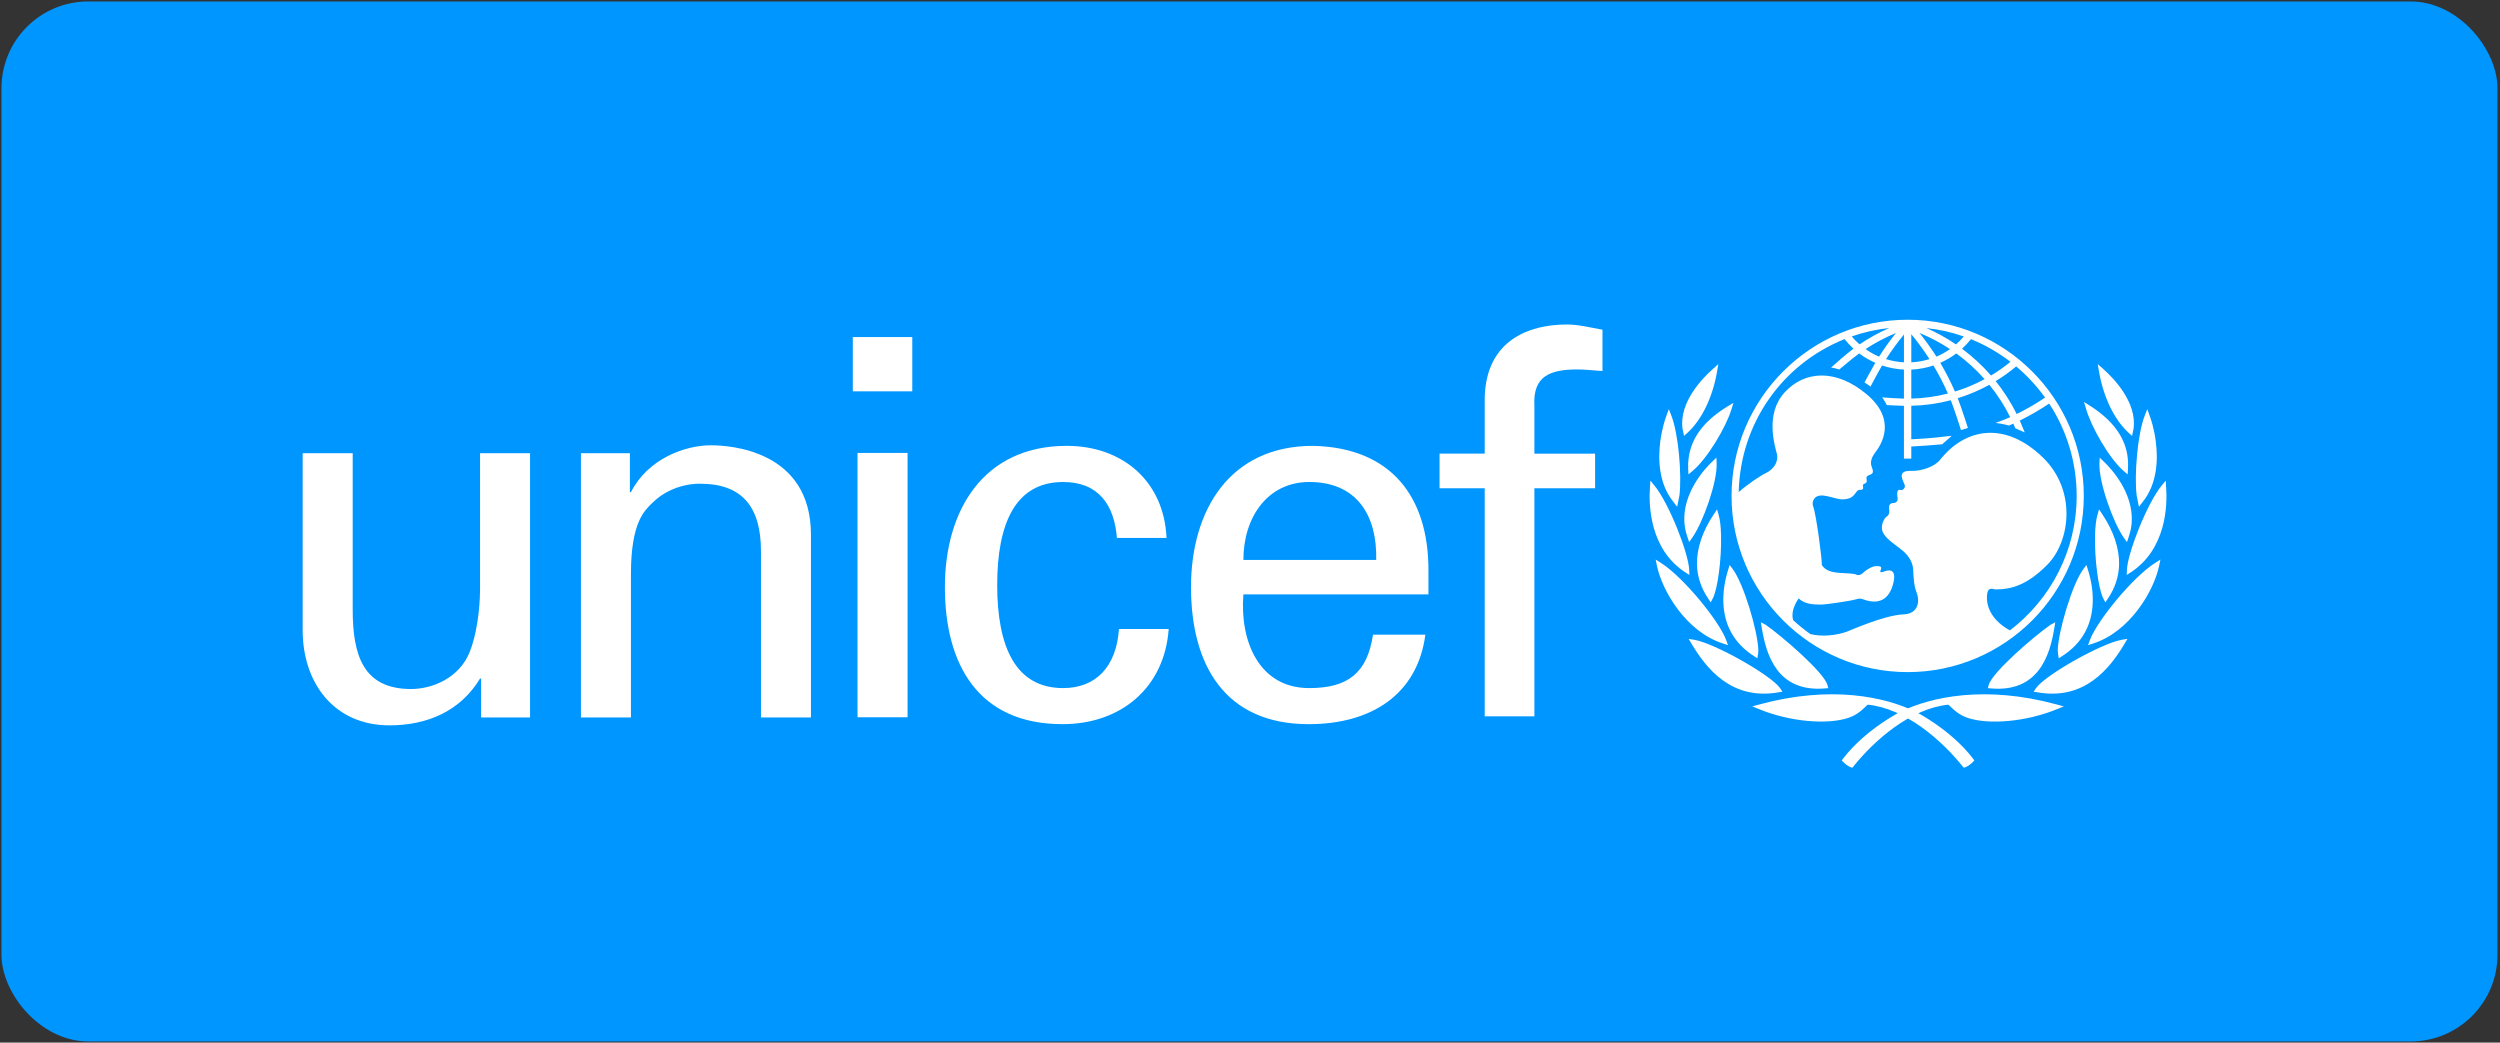 <svg width="916" height="382" viewBox="0 0 916 382" fill="none" xmlns="http://www.w3.org/2000/svg">
<rect x="0" y="0" width="916" height="382" fill="#333333" stroke="none"/>
<g clip-path="url(#clip0_852_1963)">
<path d="M-81.121 -170.113H985.838V568.551H-81.121V-170.113Z" fill="#0096FF"/>
<path d="M698.961 117.152C663.386 117.152 634.437 146.116 634.437 181.705C634.437 217.311 663.386 246.263 698.961 246.263C734.552 246.263 763.502 217.311 763.502 181.705C763.502 146.116 734.552 117.152 698.961 117.152ZM749.311 145.685C745.986 147.919 742.516 149.93 738.925 151.703C736.794 147.417 734.211 143.371 731.218 139.634C733.86 138.039 736.373 136.24 738.736 134.254C742.727 137.605 746.28 141.446 749.311 145.685ZM722.165 124.27C727.339 126.369 732.203 129.16 736.625 132.568C734.38 134.416 732.003 136.095 729.511 137.593C726.336 133.944 722.773 130.65 718.886 127.771C720.063 126.685 721.159 125.515 722.165 124.27ZM727.166 138.922C723.698 140.787 720.056 142.309 716.293 143.465C714.716 139.85 712.92 136.335 710.915 132.939C713.001 132.02 714.973 130.863 716.794 129.492C720.579 132.255 724.056 135.416 727.166 138.922ZM719.535 123.289C718.657 124.326 717.696 125.298 716.677 126.193C713.262 123.871 709.642 121.866 705.861 120.206C710.562 120.712 715.14 121.742 719.535 123.289ZM714.477 127.906C712.926 129.002 711.268 129.931 709.52 130.666C707.602 127.668 705.526 124.775 703.301 121.999C707.21 123.599 710.953 125.577 714.477 127.906ZM700.299 122.458C702.701 125.362 704.926 128.408 706.963 131.579C704.801 132.253 702.561 132.646 700.299 132.748V122.458ZM700.299 135.424C703.059 135.294 705.789 134.789 708.414 133.922C710.398 137.227 712.167 140.656 713.708 144.19C709.315 145.318 704.811 145.95 700.299 146.042V135.424ZM697.607 122.563V132.748C695.375 132.639 693.167 132.246 691.035 131.579C693.051 128.45 695.245 125.44 697.607 122.563ZM688.497 130.674C686.752 129.933 685.092 129.005 683.548 127.906C687.052 125.58 690.781 123.609 694.677 122.023C692.456 124.789 690.393 127.677 688.497 130.674ZM692.225 120.183C688.416 121.846 684.767 123.855 681.325 126.185C680.307 125.278 679.352 124.302 678.467 123.265C682.918 121.707 687.535 120.673 692.225 120.183ZM736.432 230.978C727.855 226.278 727.687 219.736 728.132 217.34C728.598 214.896 730.276 215.959 731.337 215.959C736.98 215.959 742.922 214.291 750.228 206.82C758.477 198.405 761.068 179.691 748.392 167.507C734.735 154.354 720.212 156.654 710.845 168.477C708.919 170.896 704.24 172.673 700.186 172.53C694.182 172.302 697.962 177.033 697.962 178.014C697.962 179.011 697.057 179.693 696.523 179.543C694.484 178.964 695.301 181.982 695.301 182.893C695.301 183.811 694.467 184.272 694.01 184.272C691.486 184.272 692.182 186.554 692.256 187.159C692.331 187.769 692.112 188.831 691.267 189.295C690.464 189.751 689.512 191.737 689.512 193.266C689.512 196.001 692.026 197.911 696.228 201.032C700.403 204.165 700.945 207.124 701.017 209.26C701.101 211.396 701.294 214.835 702.248 217.114C703.375 219.859 703.227 224.889 697.434 225.11C690.362 225.395 677.794 231.056 676.723 231.436C672.736 232.86 667.457 233.367 663.331 232.335C661.106 230.769 658.989 229.055 656.995 227.205C656.17 224.365 657.604 221.302 659.051 219.24C661.41 221.602 664.925 221.452 666.889 221.519C668.869 221.602 678.539 220.079 679.918 219.624C681.293 219.16 681.902 219.324 682.731 219.624C686.43 220.967 691.494 221.37 693.546 214.289C695.606 207.206 690.733 209.188 690.124 209.483C689.51 209.793 688.673 209.721 688.985 209.112C689.884 207.306 688.527 207.493 687.762 207.427C685.782 207.228 683.186 209.336 682.355 210.103C681.51 210.866 680.669 210.782 680.367 210.632C677.747 209.319 669.919 211.215 667.502 206.97C667.726 205.833 665.51 188.614 664.369 185.639C664.182 185.182 664.113 184.686 664.166 184.195C664.22 183.705 664.396 183.235 664.677 182.83C666.665 179.834 672.148 183.043 675.117 182.971C678.674 182.883 679.245 181.396 680.217 180.191C681.159 179.028 681.849 179.676 682.353 179.352C683.002 178.937 682.39 178.098 682.614 177.643C682.85 177.183 683.119 177.409 683.72 176.884C684.333 176.336 683.64 175.205 683.944 174.741C684.822 173.414 687.222 174.485 685.78 171.015C684.998 169.119 686.092 167.057 687.155 165.681C688.882 163.452 695.543 154.084 683.8 144.341C672.591 135.057 661.246 135.816 653.931 143.724C646.623 151.65 650.277 163.237 651.042 166.282C651.808 169.337 649.612 172.103 647.086 173.299C645.077 174.245 640.514 177.286 637.063 180.298C637.619 155.421 652.704 133.559 675.843 124.246C676.822 125.485 677.919 126.646 679.105 127.75C676.528 129.625 670.906 134.659 670.906 134.659C670.906 134.659 671.676 134.772 672.39 134.944C672.886 135.071 673.933 135.381 673.933 135.381C673.933 135.381 678.886 131.158 681.215 129.488C683.026 130.865 685.006 132.012 687.105 132.935C685.971 134.856 683.15 140.149 683.15 140.149C683.15 140.149 683.802 140.545 684.399 140.933C684.972 141.321 685.337 141.662 685.337 141.662C685.337 141.662 688.419 135.861 689.588 133.924C692.178 134.786 694.87 135.285 697.599 135.412V146.046C696.088 145.995 692.188 145.835 690.61 145.681L689.621 145.579L690.171 146.399C690.596 147.013 690.908 147.624 691.205 148.184L691.314 148.4L691.574 148.437C692.721 148.525 696.275 148.65 697.603 148.683V168.032H700.295V163.598C704.222 163.411 707.501 163.144 711.455 162.798L711.631 162.781L715.105 159.701L713.205 159.868C709.491 160.348 705.76 160.679 702.02 160.861L700.293 160.951V148.683C705.181 148.572 710.039 147.889 714.768 146.65C716.059 149.846 718.511 157.59 718.511 157.59L721.043 156.806C721.043 156.806 718.595 149.11 717.309 145.907C721.33 144.666 725.215 143.017 728.901 140.987C731.875 144.643 734.435 148.617 736.536 152.836C734.628 153.735 731.159 154.962 731.171 154.962C733.949 155.261 736.06 155.926 736.06 155.926C736.06 155.926 737.043 155.503 737.675 155.222C737.928 155.776 738.404 156.907 738.404 156.907L741.867 158.442L741.471 157.483C741.471 157.483 740.32 154.738 740.045 154.098C743.767 152.259 747.364 150.178 750.813 147.866C757.398 157.923 760.899 169.685 760.888 181.705C760.894 201.791 751.287 219.66 736.432 230.978ZM628.593 134.308L627.588 135.207C623.796 138.553 615.164 147.392 616.475 157.104C616.487 157.145 616.618 157.793 616.618 157.793L617.047 159.716L618.254 158.608C623.556 153.774 627.524 145.552 629.147 136.074L629.605 133.407L628.593 134.308ZM611.029 151.086L610.596 152.253C609.991 153.872 608.906 157.278 608.317 161.805C607.5 168.21 607.687 177.276 613.257 184.055C613.245 184.047 613.871 184.859 613.871 184.859L614.515 185.674L615.336 181.554C616.257 174.284 615.047 159.043 612.371 152.237L611.458 149.914L611.029 151.086ZM604.617 177.3L604.541 178.502C604.071 185.025 604.406 201.124 617.437 209.666L618.988 210.663L618.921 208.827C618.697 202.714 611.567 184.488 606.222 177.955L604.712 176.104L604.617 177.3ZM606.86 206.114L607.083 207.214C608.983 216.458 617.751 231.45 631.306 235.788L633.156 236.397L632.483 234.567C629.966 227.648 616.906 211.529 608.518 206.217L606.626 205.01L606.86 206.114ZM634.067 148.25L632.998 148.89C622.92 155.056 618.194 162.515 618.551 171.711L618.644 173.818L620.107 172.599C625.569 168.077 632.389 156.542 634.402 149.992L635.138 147.604L634.067 148.25ZM628.131 168.401L627.374 169.126C624.793 171.575 616.446 180.47 617.162 191.464C617.271 193.153 617.663 194.977 618.309 196.864L618.898 198.617L619.971 197.115C623.962 191.499 629.256 176.668 628.973 169.772L628.893 167.681L628.131 168.401ZM628.568 187.481L628 188.333C623.788 194.585 621.643 201.007 621.773 206.923C621.89 211.299 623.283 215.489 625.924 219.381L626.802 220.688L627.547 219.299C629.362 215.885 630.813 204.785 630.591 195.999C630.516 192.898 630.21 190.336 629.693 188.583L629.129 186.652L628.568 187.481ZM633.462 207.895L633.193 208.782C631.923 212.838 631.33 216.81 631.435 220.578C631.679 229.115 635.454 235.78 642.677 240.413L643.896 241.188L644.164 239.543C644.164 239.502 644.261 238.228 644.261 238.228C644.064 231.282 638.891 213.833 634.855 208.488L633.737 207.011L633.462 207.895ZM619.243 234.965L619.76 235.835C625.193 244.933 634.408 256.688 651.648 253.672L653.09 253.432L652.273 252.217C649.048 247.428 628.123 235.622 620.734 234.409L618.724 234.079L619.243 234.965ZM644.735 258.083L642.035 258.82L644.632 259.873C655.585 264.362 669.326 265.685 677.285 263.01C680.287 261.996 682.099 260.351 684.323 258.182C698.35 259.632 711.477 271.299 719.129 280.818L719.543 281.3L720.136 281.109C720.994 280.812 722.319 279.792 722.877 279.184L723.411 278.61L722.927 277.972C714.947 267.522 702.449 261.044 701.887 260.792C690.645 255.291 670.781 251.021 644.735 258.083Z" fill="white"/>
<path d="M645.334 228.935L645.486 229.856C647.13 240.183 651.326 253.734 668.758 252.238L669.88 252.137L669.599 251.054C668.413 246.357 652.444 232.71 646.869 228.875L645.195 228.003L645.334 228.935ZM768.603 133.409L769.069 136.077C770.696 145.554 774.664 153.776 779.966 158.61L781.177 159.718L781.593 157.795C781.593 157.795 781.724 157.147 781.729 157.106C783.062 147.397 774.416 138.555 770.64 135.209L769.623 134.31L768.603 133.409ZM786.764 149.918L785.842 152.241C783.165 159.047 781.954 174.288 782.873 181.558L783.707 185.678L784.347 184.863L784.964 184.059C790.527 177.28 790.716 168.215 789.885 161.809C789.312 157.282 788.221 153.876 787.619 152.258L787.186 151.09L786.764 149.918ZM793.512 176.108L791.998 177.959C786.655 184.492 779.519 202.716 779.305 208.831L779.234 210.667L780.768 209.67C793.797 201.128 794.142 185.028 793.676 178.507L793.588 177.304L793.512 176.108ZM791.586 205.012L789.694 206.219C781.31 211.533 768.246 227.65 765.724 234.569L765.055 236.4L766.906 235.79C780.444 231.453 789.228 216.46 791.124 207.216L791.356 206.116L791.586 205.012ZM763.592 147.29L764.29 149.687C766.161 156.283 772.754 167.952 778.119 172.573L779.574 173.818L779.695 171.719C780.241 162.529 775.663 154.974 765.71 148.626L764.643 147.953L763.592 147.29ZM769.323 167.683L769.239 169.774C768.962 176.67 774.243 191.501 778.236 197.117L779.322 198.619L779.915 196.867C780.555 194.979 780.941 193.155 781.053 191.466C781.78 180.474 773.419 171.58 770.841 169.128L770.08 168.403L769.323 167.683ZM769.083 186.653L768.523 188.583C768.006 190.336 767.702 192.9 767.624 195.999C767.4 204.785 768.851 215.885 770.661 219.299L771.402 220.689L772.292 219.382C774.933 215.489 776.316 211.299 776.433 206.923C776.576 201.007 774.428 194.585 770.218 188.333L769.649 187.482L769.083 186.653ZM764.475 207.015L763.365 208.492C759.316 213.837 754.152 231.286 753.955 238.232C753.955 238.232 754.055 239.506 754.064 239.547L754.324 241.193C754.324 241.193 755.547 240.417 755.551 240.417C762.765 235.784 766.539 229.12 766.785 220.582C766.89 216.815 766.305 212.842 765.027 208.786L764.745 207.899L764.475 207.015ZM779.494 234.081L777.479 234.411C770.082 235.624 749.166 247.43 745.94 252.219L745.128 253.434L746.57 253.674C763.818 256.69 773.025 244.933 778.458 235.841L778.975 234.967L779.494 234.081ZM696.327 260.794C695.773 261.046 683.263 267.524 675.295 277.974L674.803 278.612L675.349 279.187C675.905 279.796 677.228 280.816 678.098 281.111L678.679 281.302L679.091 280.824C686.73 271.303 699.866 259.639 713.888 258.188C716.113 260.357 717.924 261.996 720.93 263.016C728.898 265.692 742.627 264.368 753.592 259.879L756.185 258.826L753.481 258.09C727.437 251.023 707.571 255.293 696.327 260.794ZM753.046 228.005L751.382 228.877C745.782 232.71 729.813 246.359 728.631 251.056L728.358 252.139L729.472 252.24C746.909 253.736 751.109 240.185 752.748 229.858L752.9 228.937L753.046 228.005ZM312.468 123.505H334.26V143.377H312.468V123.505ZM314.199 165.954H332.531V262.794H314.199V165.954ZM175.895 166.046H194.214V262.879H176.272V248.61H175.895C168.562 260.769 156.222 265.77 142.716 265.77C122.475 265.77 110.896 250.342 110.896 230.862V166.044H129.228V223.335C129.228 240.109 133.079 252.461 150.624 252.461C158.15 252.461 168.373 248.608 172.22 238.577C175.69 229.507 175.895 218.134 175.895 215.803V166.046ZM230.794 180.319H231.18C237.348 168.157 250.861 163.153 260.494 163.153C267.247 163.153 297.134 164.883 297.134 195.943V262.879H278.819V201.922C278.819 185.908 272.071 177.243 256.637 177.243C256.637 177.243 246.597 176.662 238.897 184.375C236.196 187.067 231.178 191.312 231.178 210.218V262.881H212.855V166.048H230.792L230.794 180.319ZM409.241 197.101C408.279 185.028 402.548 176.607 389.504 176.607C372.092 176.607 365.374 191.723 365.374 214.359C365.374 236.97 372.09 252.115 389.504 252.115C401.563 252.115 409.04 244.277 409.99 230.455H428.212C426.661 252.115 410.587 265.331 389.307 265.331C358.466 265.331 346.21 243.499 346.21 215.114C346.21 186.913 360.376 163.36 390.862 163.36C411.18 163.36 426.489 176.209 427.418 197.096H409.241V197.101ZM455.576 217.798C454.225 234.668 461.13 252.117 479.705 252.117C493.888 252.117 500.969 246.575 503.066 232.546H522.254C519.357 254.433 502.497 265.333 479.527 265.333C448.673 265.333 436.387 243.501 436.387 215.116C436.387 186.915 450.594 163.362 481.055 163.362C509.785 163.959 523.383 182.141 523.383 208.806V217.795H455.576V217.798ZM504.243 205.162C504.621 189.061 497.322 176.605 479.705 176.605C464.552 176.605 455.576 189.402 455.576 205.162H504.243ZM543.998 262.454V178.897H527.456V166.21H543.998V145.544C544.595 124.453 560.484 118.895 574.09 118.895C578.487 118.895 582.722 120.035 587.146 120.807V135.933C584.044 135.775 580.999 135.361 577.913 135.361C567.59 135.361 561.629 138.065 562.2 148.595V166.212H584.442V178.899H562.2V262.456H543.998V262.454Z" fill="white"/>
</g>
<defs>
<clipPath id="clip0_852_1963">
<rect x="0.539" y="0.529" width="914.536" height="381.057" rx="31.81" fill="white"/>
</clipPath>
</defs>
</svg>
